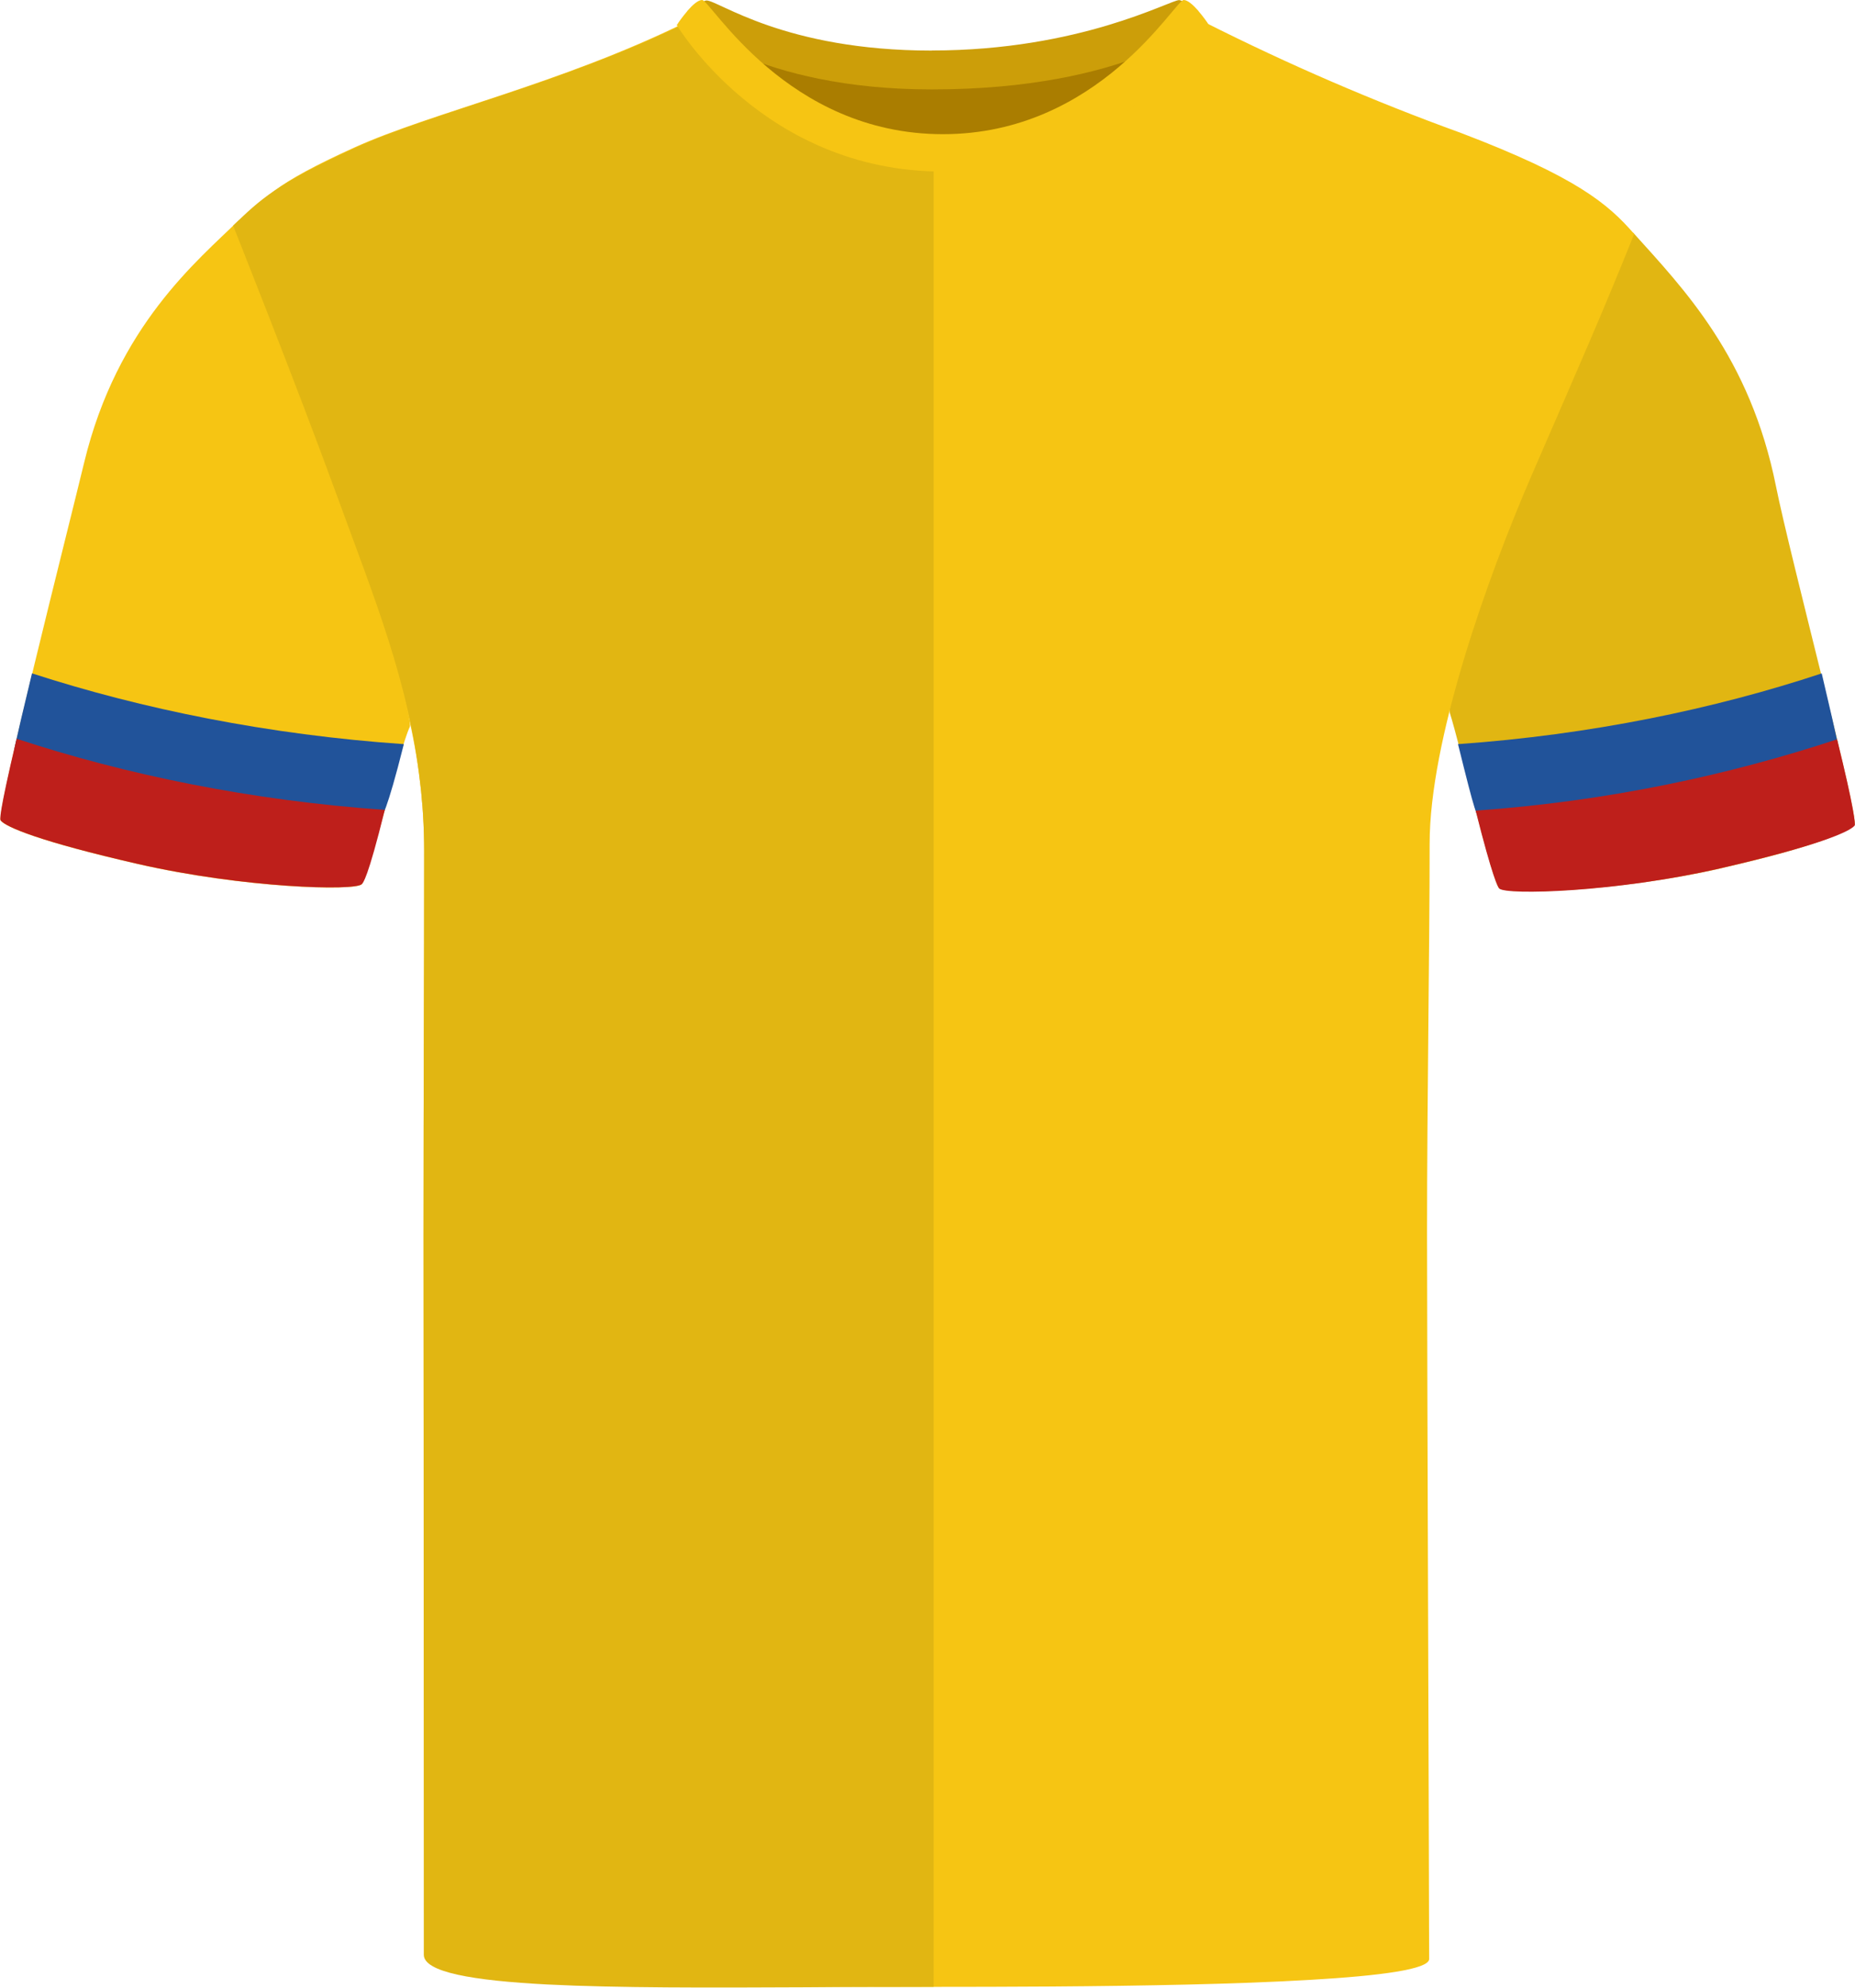 <?xml version="1.0" encoding="UTF-8"?><svg id="uuid-506a1844-51f4-42d2-b302-42778f970768" xmlns="http://www.w3.org/2000/svg" viewBox="0 0 200.69 214.94"><defs><style>.uuid-5d988530-a7ce-499c-a9d0-db0c638da393{fill:#21539a;}.uuid-5d988530-a7ce-499c-a9d0-db0c638da393,.uuid-fe5ee872-b213-49c8-955c-41e5069a7abd,.uuid-60de27da-9c85-4b8a-a741-a32642d55653,.uuid-bcfbb79d-e41d-4300-b765-a4eb10bef2f8,.uuid-71bc8151-86fd-48c8-a0fc-a69cd59e05ee,.uuid-98e43696-eb40-4c1a-9f98-8029f35addb5{stroke-width:0px;}.uuid-fe5ee872-b213-49c8-955c-41e5069a7abd{fill:#cc9e09;}.uuid-60de27da-9c85-4b8a-a741-a32642d55653{fill:#e1b612;}.uuid-bcfbb79d-e41d-4300-b765-a4eb10bef2f8{fill:#be1f1b;}.uuid-71bc8151-86fd-48c8-a0fc-a69cd59e05ee{fill:#aa7d00;}.uuid-98e43696-eb40-4c1a-9f98-8029f35addb5{fill:#f6c513;}</style></defs><path id="uuid-99553436-656b-4e99-a416-7e3ff6f4c230" class="uuid-71bc8151-86fd-48c8-a0fc-a69cd59e05ee" d="m81.54,5.27c.57-1.59,9.95,2.68,18.57,2.68s20.93-3.72,22.31-2.15c1.38,1.57-7.89,16.25-21.26,16.25s-20.6-14.01-19.62-16.78"/><path id="uuid-d8242052-ddaa-4681-adef-6d09dfc11651" class="uuid-98e43696-eb40-4c1a-9f98-8029f35addb5" d="m14.94,93.44c-10.68-2.44-14.3-4.01-14.86-4.7s7.25-31.36,9.02-38.7c3.58-14.85,12.34-21.9,16.75-26.24,0,0,3.57,11.54,9.79,27.57,6.23,16.03,9,26.59,8.7,27.22-1.18,2.51-4.45,16.27-5.2,17.03s-12.81.42-24.2-2.18"/><path id="uuid-f0fed343-ccaa-45e7-872c-a103858557c8" class="uuid-60de27da-9c85-4b8a-a741-a32642d55653" d="m186.37,93.85c10.68-2.44,13.68-4.01,14.25-4.7s-6.96-28.97-8.48-36.57c-2.81-14-10.01-21.37-15.48-27.45,0,0-5.77,11.81-12,27.84-6.23,16.03-8.02,23.45-7.81,24.11,1.04,3.23,4.58,18.2,5.33,18.96s12.81.42,24.2-2.18"/><path class="uuid-98e43696-eb40-4c1a-9f98-8029f35addb5" d="m176.8,25.3c-3.59,8.94-5.78,13.84-11.03,25.95-5.01,11.55-11.1,28.88-11.1,39.98s-.28,27.89-.28,41.96c0,13.02.2,63.8.22,76.38.01,1.02.01,1.79.01,2.27,0,1.12-5.28,1.82-12.89,2.26-7.9.47-18.31.65-27.94.72-4.55.03-8.92.04-12.78.04h-5.96c-2.51,0-5.15-.01-7.86-.02-9.59-.05-19.98-.22-27.93-.8-7.85-.56-13.33-1.51-13.33-3.13v-1.34c-.01-8.05-.07-37.91-.1-59-.01-7.07-.01-13.13-.01-17.02v-.02c0-16.59.07-27.13.07-41.46,0-1.34-.04-2.65-.12-3.94-.02-.31-.04-.61-.06-.91-.03-.28-.05-.56-.08-.84,0-.18-.03-.37-.05-.55-.03-.38-.08-.75-.12-1.13-.04-.37-.09-.74-.14-1.11-1.4-10.37-5.18-19.23-8.96-29.59-2.38-6.51-5.07-13.82-7.17-19.51-.02-.07-.05-.14-.08-.21-2.08-5.62-3.55-9.61-3.55-9.61,1.32-1.58,2.39-2.78,4.09-4.02,1.82-1.34,4.36-2.73,8.67-4.69,8.3-3.77,22.2-6.84,35.82-13.52.07-.03.14-.04.23-.02,1.51.31,6.31,7.12,14.07,11.4.26.13.52.27.78.41.27.14.54.28.82.41,1.88.9,3.91,1.64,6.12,2.09.22.04.44.08.66.12.22.05.44.09.67.11,1.13.18,2.31.28,3.52.28h.09c16.71,0,27.54-15.55,29.3-14.8,8.97,4.52,18.2,8.51,27.64,11.93,12.56,4.78,15.95,7.7,18.76,10.93Z"/><path class="uuid-60de27da-9c85-4b8a-a741-a32642d55653" d="m101.01,17.22v197.63c-1.42,0-2.84,0-4.26.01h-1.7c-2.63,0-5.26.02-7.86.04-10.48.05-20.42.08-27.93-.3-8.13-.42-13.41-1.33-13.41-3.22v-1.81c0-8.19-.02-38.03-.02-59-.01-7.07-.01-13.13-.01-17.02v-.02c0-16.59.07-27.13.07-41.46,0-1.34-.04-2.65-.12-3.94-.04-.59-.08-1.17-.14-1.75-.04-.57-.09-1.13-.17-1.68-1.2-10.86-4.95-19.99-8.87-30.73-2.36-6.46-5.16-13.75-7.4-19.48-.02-.07-.05-.14-.08-.21-2.24-5.75-3.89-9.88-3.89-9.88,1.51-1.46,2.71-2.59,4.43-3.75,1.93-1.33,4.51-2.71,8.9-4.71,8.3-3.78,22.19-6.85,35.82-13.52,1.2-.59,6.21,7.32,14.85,11.81.27.14.54.28.82.41,1.88.9,3.91,1.64,6.12,2.09.22.04.44.08.66.12.22.04.45.08.67.11,1.14.17,2.31.26,3.52.26Z"/><path id="uuid-e0833dfc-e9e3-4221-9050-4fd408c674fc" class="uuid-fe5ee872-b213-49c8-955c-41e5069a7abd" d="m100.81,5.46C116.87,5.46,126.58.01,127.57.01c.78.04,2.67,2.39,2.67,2.39,0,0-8.28,7.27-29.43,7.27-18.83,0-26.83-7.27-26.83-7.27,0,0,1.77-2.35,2.45-2.35,1.32,0,8.42,5.42,24.38,5.42"/><path class="uuid-98e43696-eb40-4c1a-9f98-8029f35addb5" d="m102.04,18.55s-.02,0-.03,0-.02,0-.03,0c-19.35,0-28.76-15.84-28.76-15.84.04-.07.1-.12.14-.19,0,0,0-.02,0-.02,0,0,.44-.65.99-1.29.02-.02.03-.04.04-.06,0,0,0,0,0,0,.52-.59,1.12-1.15,1.57-1.15.93,0,9.14,14.51,26.05,14.51S127.13,0,128.06,0c.44,0,1.05.56,1.57,1.15,0,0,0,0,0,0,.02.02.03.04.04.06.55.64.99,1.29.99,1.29,0,0,0,.01,0,.02.04.07.1.12.14.19,0,0-9.41,15.84-28.76,15.84Z"/><path class="uuid-5d988530-a7ce-499c-a9d0-db0c638da393" d="m3.46,72.82c-2.02,8.4-2.01,8.55-1.93,8.64.57.7,4.43,2.4,15.2,4.83,11.51,2.59,23.68,2.92,24.44,2.17.13-.13.64-.5,2.52-7.99-14.64-1.01-28.31-3.79-40.22-7.65Z"/><path class="uuid-5d988530-a7ce-499c-a9d0-db0c638da393" d="m197.09,72.82c1.97,8.4,1.97,8.55,1.89,8.64-.55.7-4.33,2.4-14.87,4.83-11.26,2.59-22.92,2.54-23.91,2.17-.45-.17-.55-.28-2.46-7.99,14.32-1.01,27.7-3.79,39.35-7.65Z"/><path class="uuid-bcfbb79d-e41d-4300-b765-a4eb10bef2f8" d="m198.75,79.94c1.88,7.59,1.99,9.23,1.91,9.33-.55.69-4.13,2.24-14.63,4.65-11.23,2.57-23.09,2.91-23.83,2.16-.13-.13-.72-1.13-2.55-8.42,14.27-1,27.48-3.87,39.1-7.71Z"/><path class="uuid-bcfbb79d-e41d-4300-b765-a4eb10bef2f8" d="m1.8,79.88C-.2,88.33,0,88.63.08,88.73c.56.7,4.19,2.26,14.86,4.7,11.4,2.6,23.45,2.94,24.2,2.18.13-.13.63-.5,2.49-8.03-14.49-1.01-28.03-3.81-39.83-7.69Z"/></svg>